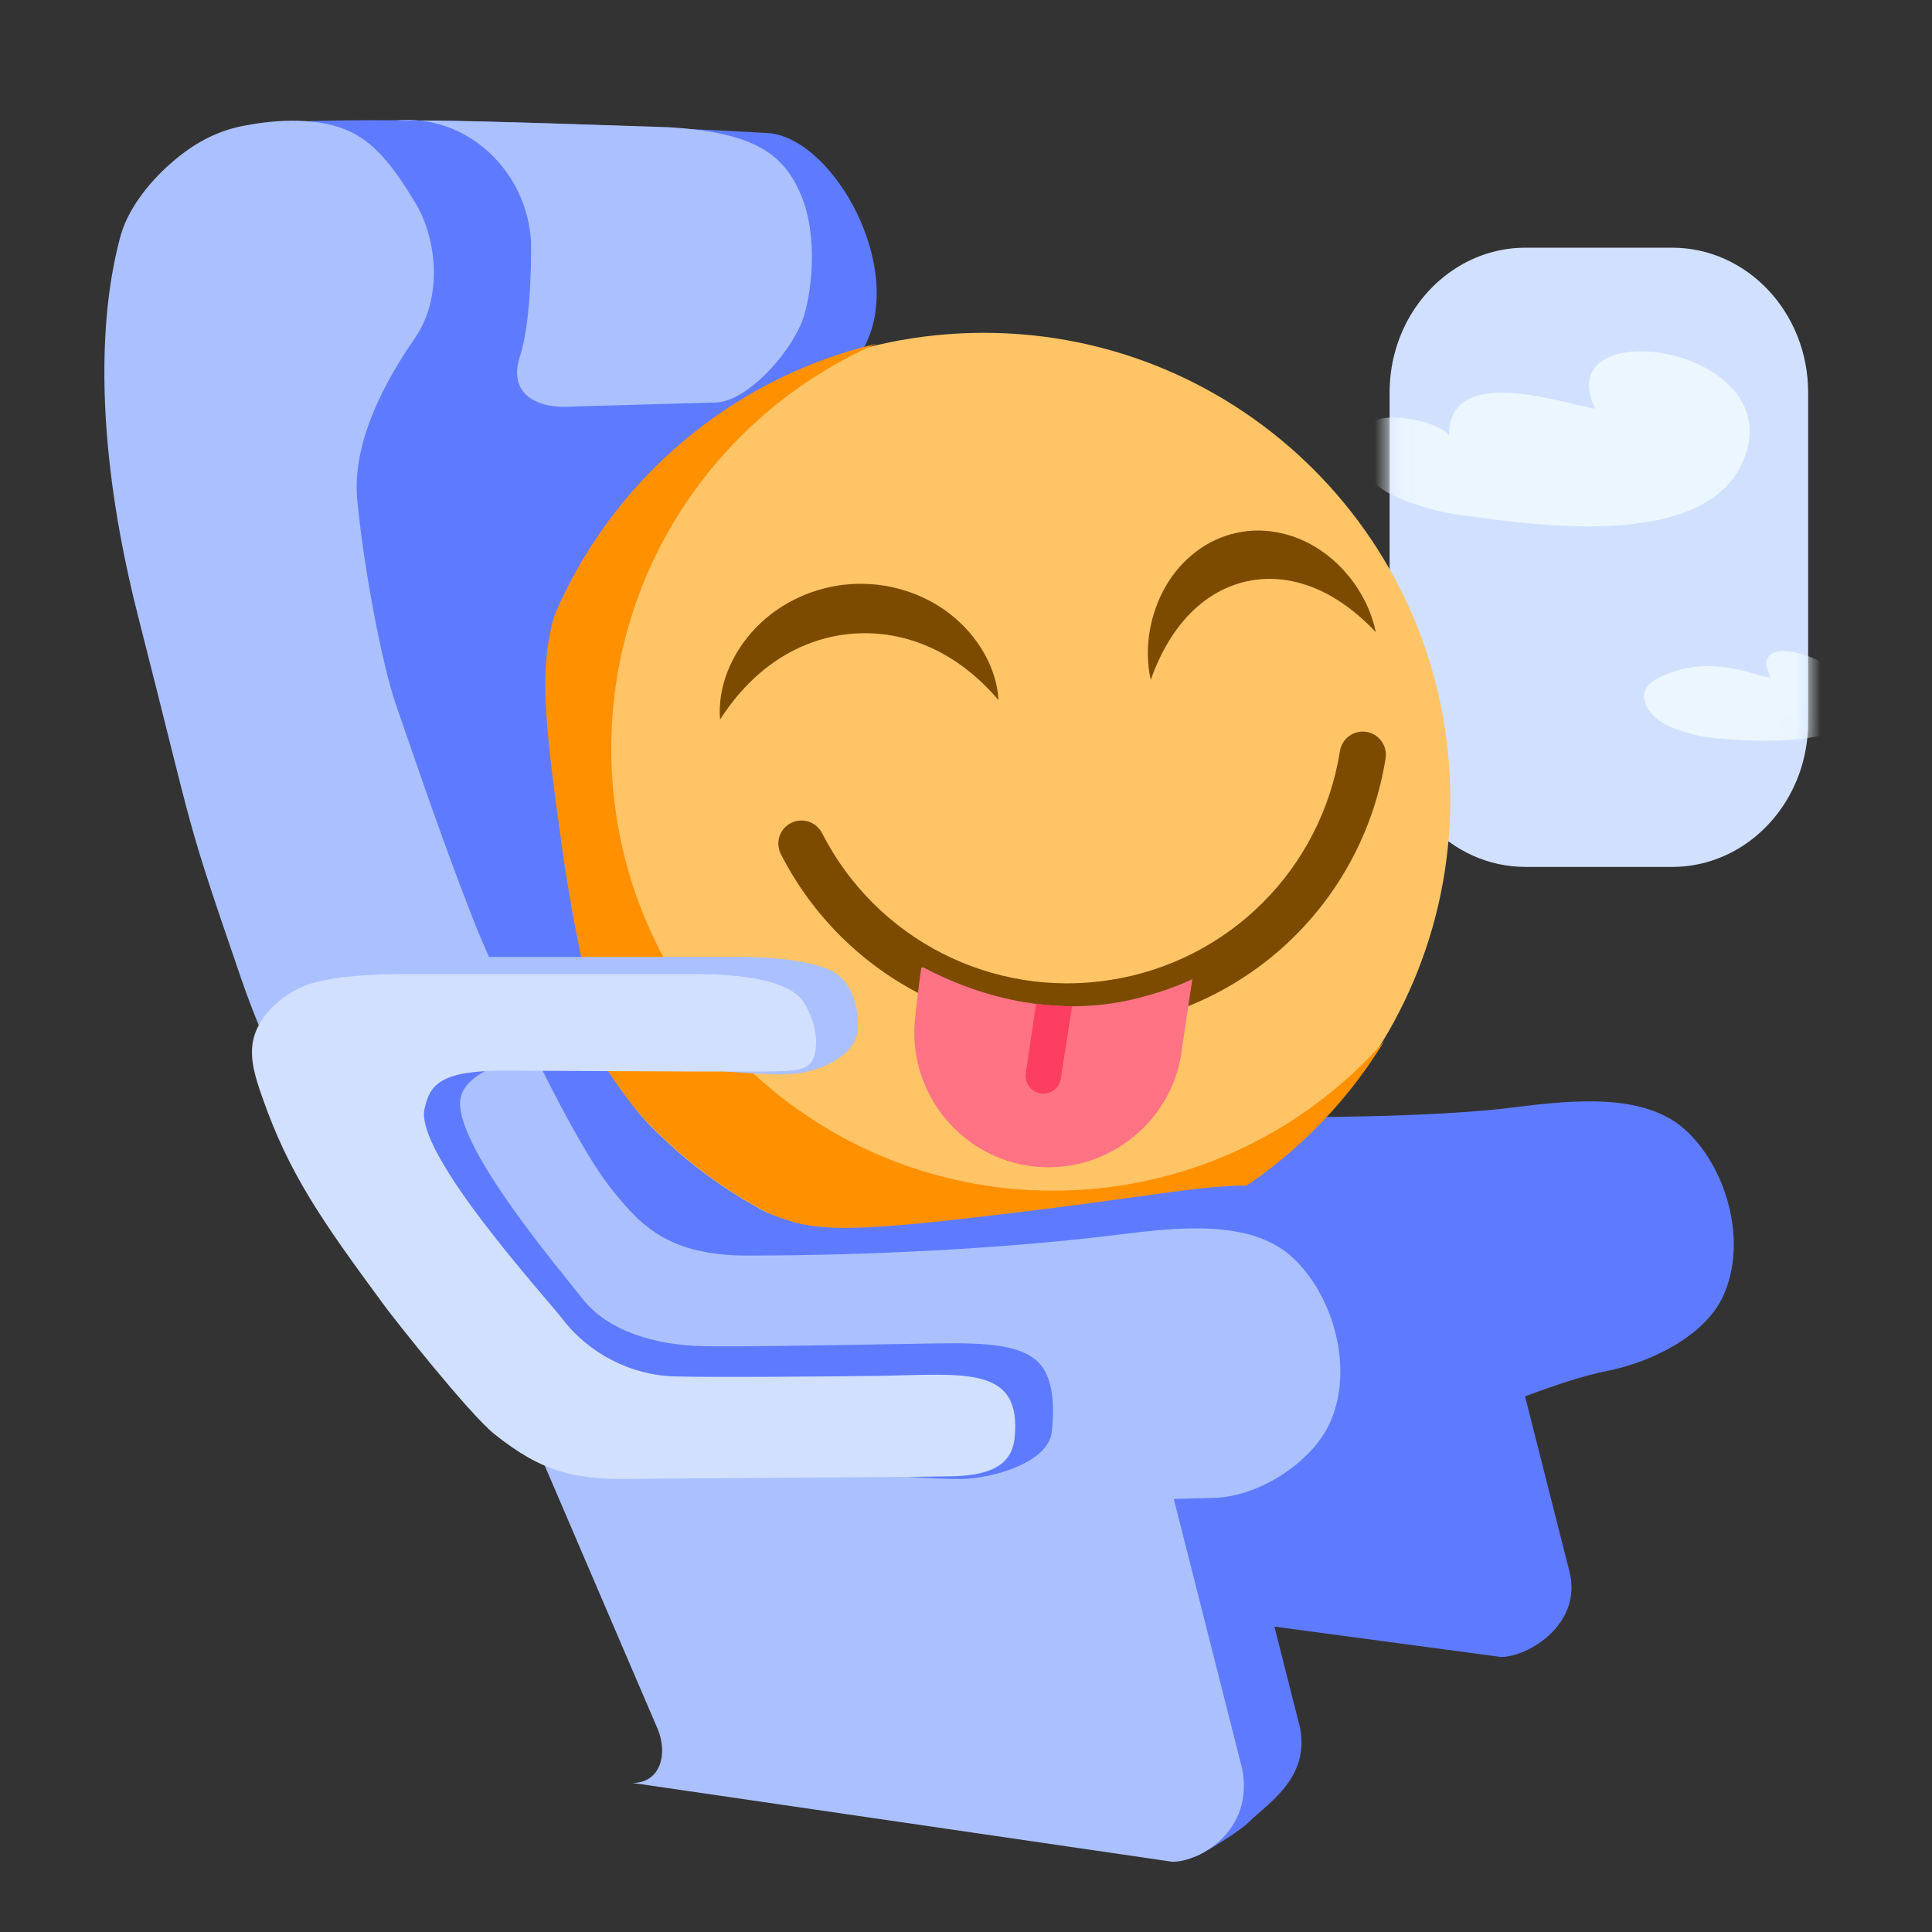 <?xml version="1.0" encoding="UTF-8"?> <svg xmlns="http://www.w3.org/2000/svg" width="78" height="78" viewBox="0 0 78 78" fill="none"><rect x="0" y="0" width="78" height="78" fill="#333333" stroke="none"/> <path fill-rule="evenodd" clip-rule="evenodd" d="M30.946 45.329L58.771 45.329L63.353 63.41C63.926 65.551 61.706 66.897 60.6 66.897L38.735 63.968C39.841 63.968 40.177 62.837 39.759 61.805L30.946 45.329Z" fill="#5E7BFF"></path> <path fill-rule="evenodd" clip-rule="evenodd" d="M20.007 47.427L47.904 51.673L52.487 69.755C52.874 71.799 51.217 72.772 50.395 73.587C50.034 73.945 48.391 74.966 48.193 74.966L27.868 70.312C28.975 70.312 29.31 69.182 28.892 68.15L20.007 47.427Z" fill="#5E7BFF"></path> <path fill-rule="evenodd" clip-rule="evenodd" d="M17.673 49.097L45.571 53.343L50.153 71.425C50.625 73.916 48.443 75.165 47.337 75.165L25.535 71.982C26.642 71.982 26.977 70.852 26.559 69.82L17.673 49.097Z" fill="#ABC1FF"></path> <path fill-rule="evenodd" clip-rule="evenodd" d="M56.102 15.85V29.15C56.102 32.382 58.56 35 61.594 35H67.508C67.547 35 67.584 35 67.621 34.998C68.116 34.988 68.594 34.907 69.046 34.767C71.204 34.098 72.814 32.056 72.985 29.587C72.996 29.442 73 29.297 73 29.15V15.85C73 12.619 70.54 10 67.508 10H61.594C61.067 10 60.556 10.079 60.074 10.226C59.615 10.367 59.182 10.569 58.782 10.825C58.022 11.307 57.38 11.981 56.914 12.784C56.399 13.676 56.102 14.725 56.102 15.85" fill="#D1E0FF"></path> <mask id="mask0" maskUnits="userSpaceOnUse" x="56" y="10" width="17" height="25"> <path fill-rule="evenodd" clip-rule="evenodd" d="M56.102 15.85V29.15C56.102 32.382 58.56 35 61.594 35H67.508C67.547 35 67.584 35 67.621 34.998C68.116 34.988 68.594 34.907 69.046 34.767C71.204 34.098 72.814 32.056 72.985 29.587C72.996 29.442 73 29.297 73 29.15V15.85C73 12.619 70.54 10 67.508 10H61.594C61.067 10 60.556 10.079 60.074 10.226C59.615 10.367 59.182 10.569 58.782 10.825C58.022 11.307 57.38 11.981 56.914 12.784C56.399 13.676 56.102 14.725 56.102 15.85" fill="white"></path> </mask> <g mask="url(#mask0)"> <path fill-rule="evenodd" clip-rule="evenodd" d="M75.028 28.794C75.869 27.109 70.311 24.948 71.486 27.361C70.642 27.233 68.996 26.367 66.971 27.36C65.812 27.927 66.569 28.905 67.25 29.254C67.809 29.54 68.63 29.73 68.891 29.761C70.253 29.924 74.311 30.229 75.028 28.794" fill="#EBF6FF"></path> <path fill-rule="evenodd" clip-rule="evenodd" d="M70.513 18.233C71.807 13.871 62.522 12.635 64.404 16.502C63.191 16.318 58.491 14.639 58.5 17.552C57.957 17.009 56.397 16.722 55.697 16.916C53.359 17.567 55.053 19.393 56.145 19.953C57.04 20.412 58.357 20.716 58.775 20.766C60.958 21.026 69.22 22.595 70.513 18.233Z" fill="#EBF6FF"></path> </g> <path fill-rule="evenodd" clip-rule="evenodd" d="M38.151 53.369C37.141 52.562 34.133 48.755 33.743 48.225C31.181 44.75 29.857 42.869 28.765 39.729C28.523 39.032 28.277 38.299 28.393 37.57C28.57 36.458 29.703 35.489 30.775 35.171C31.847 34.852 33.461 34.796 34.579 34.796H46.29C48.148 34.796 49.48 35.265 50.035 35.823C50.348 36.139 50.809 37.096 50.697 37.894C50.573 38.78 49.452 39.364 47.899 39.373C45.359 39.389 44.913 38.728 43.867 38.728C42.848 38.728 39.757 38.693 38.605 38.693C35.991 38.693 35.55 39.235 35.328 40.238C34.928 42.049 40.235 47.853 40.9 48.723C41.962 50.112 43.659 50.986 45.399 51.039C46.901 51.084 52.158 51.04 53.661 51.017C57.112 50.964 59.008 49.595 58.589 51.017C58.234 52.223 56.582 53.344 55.333 53.369C53.283 53.41 45.218 55.151 43.885 55.177C41.416 55.226 40.096 54.923 38.151 53.369Z" fill="#F54545"></path> <path fill-rule="evenodd" clip-rule="evenodd" d="M35.525 53.998C34.515 53.191 31.507 49.385 31.117 48.855C28.555 45.379 27.231 43.498 26.139 40.358C25.897 39.662 25.651 38.928 25.767 38.199C25.944 37.087 27.077 36.118 28.149 35.8C29.221 35.481 30.835 35.425 31.953 35.425H43.664C45.522 35.425 47.274 35.85 47.829 36.408C48.142 36.724 48.603 37.681 48.491 38.48C48.367 39.365 47.813 39.348 46.26 39.358C43.72 39.373 42.287 39.358 41.241 39.358C40.222 39.358 37.131 39.322 35.979 39.322C33.365 39.322 32.924 39.864 32.702 40.867C32.303 42.678 37.609 48.482 38.274 49.352C39.336 50.741 41.033 51.615 42.773 51.668C44.275 51.714 49.532 51.669 51.035 51.646C54.486 51.593 56.381 50.224 55.963 51.646C55.608 52.852 53.956 53.973 52.707 53.998C50.657 54.039 42.592 55.78 41.259 55.806C38.79 55.855 37.47 55.552 35.525 53.998Z" fill="#F54545"></path> <path fill-rule="evenodd" clip-rule="evenodd" d="M9.417 6.567C5.481 9.191 5.905 12.741 6.355 16.059C7.069 21.319 8.517 25.758 10.876 30.506C12.11 32.99 16.169 43.79 17.137 46.697C18.104 49.604 20.254 54.994 22.215 56.3C23.509 57.161 46.863 60.566 49.422 60.295C54.7 59.737 61.087 56.1 64.909 55.343C66.629 55.002 68.817 53.953 69.562 52.341C70.608 50.076 69.651 47.016 67.979 45.561C66.332 44.128 63.513 44.406 61.145 44.704C56.619 45.275 48.807 45.073 44.363 45.073C37.981 45.073 36.046 38.449 34.365 33.538C32.683 28.627 32.659 27.798 32.578 21.369C32.564 20.211 32.636 18.555 33.018 17.463C33.496 16.1 34.507 14.987 35.059 13.653C36.405 10.399 33.45 5.381 30.868 5.365C30.868 5.365 18.809 4.665 12.195 4.901C12.195 4.901 11.562 5.136 9.417 6.567Z" fill="#5E7BFF"></path> <path fill-rule="evenodd" clip-rule="evenodd" d="M39.715 51.11C29.312 51.11 20.879 42.677 20.879 32.274C20.879 21.871 29.312 13.437 39.715 13.437C50.119 13.437 58.552 21.871 58.552 32.274C58.552 42.677 50.119 51.11 39.715 51.11Z" fill="#FFC466"></path> <path fill-rule="evenodd" clip-rule="evenodd" d="M42.519 48.07C32.666 48.07 24.679 40.084 24.679 30.231C24.679 22.915 29.085 16.631 35.385 13.879C27.068 15.849 20.879 23.319 20.879 32.238C20.879 42.661 29.329 51.11 39.751 51.11C46.579 51.11 52.559 47.484 55.872 42.054C52.604 45.742 47.835 48.07 42.519 48.07" fill="#FF9100"></path> <path fill-rule="evenodd" clip-rule="evenodd" d="M21.325 36.8C21.738 37.001 24.304 46.898 31.869 49.289C33.423 49.78 35.494 49.624 41.357 48.914C48.735 48.021 49.488 47.526 53.172 48.137C56.857 48.747 53.172 50.871 53.172 50.871C53.172 50.871 41.145 50.952 35.221 50.628C32.734 50.492 27.213 50.422 24.482 47.486C20.709 43.429 20.157 36.23 21.325 36.8Z" fill="#5E7BFF"></path> <path fill-rule="evenodd" clip-rule="evenodd" d="M24.113 41.583C23.755 39.875 23.195 37.827 22.663 34.01C21.787 27.72 21.582 25.61 23.472 22.457C25.361 19.304 19.023 22.144 19.023 22.144C19.023 22.144 20.191 34.323 21.235 40.163C22.279 46.002 24.52 43.529 24.113 41.583Z" fill="#5E7BFF"></path> <path fill-rule="evenodd" clip-rule="evenodd" d="M45.135 41.405C39.56 42.288 34.091 39.506 31.525 34.483C31.291 34.023 31.473 33.462 31.932 33.227C32.389 32.994 32.952 33.175 33.188 33.634C35.384 37.936 40.069 40.318 44.843 39.562C45.352 39.481 45.83 39.828 45.911 40.337C45.992 40.846 45.644 41.324 45.135 41.405" fill="#7C4B00"></path> <path fill-rule="evenodd" clip-rule="evenodd" d="M45.135 41.405C44.626 41.485 44.148 41.138 44.067 40.629C43.987 40.12 44.334 39.642 44.843 39.562C49.618 38.806 53.338 35.092 54.097 30.322C54.178 29.814 54.656 29.468 55.165 29.547C55.673 29.629 56.02 30.107 55.94 30.615C55.053 36.186 50.711 40.522 45.135 41.405" fill="#7C4B00"></path> <path fill-rule="evenodd" clip-rule="evenodd" d="M37.199 39.058C37.083 39.759 36.939 41.165 36.939 41.165C36.644 44.133 38.831 46.803 41.798 47.1C44.766 47.394 47.436 45.208 47.732 42.24L48.138 39.53C47.536 39.816 46.919 40.033 46.296 40.199C43.231 41.101 40.017 40.501 37.286 39.061" fill="#FF7385"></path> <path fill-rule="evenodd" clip-rule="evenodd" d="M41.41 43.363C41.37 43.757 41.658 44.107 42.05 44.146C42.444 44.185 42.794 43.898 42.833 43.505L43.282 40.619C42.802 40.635 42.305 40.573 41.83 40.531L41.41 43.363Z" fill="#FB3E61"></path> <path fill-rule="evenodd" clip-rule="evenodd" d="M9.731 39.492C7.396 32.687 7.945 34.166 5.586 24.924C3.227 15.681 4.564 10.707 4.844 9.607C5.124 8.507 5.962 7.411 6.895 6.594C7.828 5.776 8.737 5.3 9.78 5.089C10.822 4.878 12.58 4.68 13.947 5.229C15.088 5.688 15.888 6.724 16.772 8.198C17.656 9.671 17.866 12.008 16.772 13.617C16.106 14.596 14.163 17.446 14.422 20.173C14.681 22.9 15.411 26.81 16.012 28.531C16.834 30.885 17.882 34.02 19.189 37.338C19.659 38.532 22.827 45.648 24.645 47.951C25.857 49.486 26.993 50.691 30.186 50.691C35.048 50.691 40.735 50.405 45.261 49.834C47.629 49.535 50.448 49.258 52.095 50.691C53.767 52.145 54.723 55.206 53.678 57.47C52.933 59.082 50.79 60.425 49.025 60.472C37.994 60.765 31.286 60.848 25.797 60.49L18.523 54.868C17.096 53.477 12.067 46.297 9.731 39.492Z" fill="#ABC1FF"></path> <path fill-rule="evenodd" clip-rule="evenodd" d="M20.991 14.391C20.475 15.966 21.776 16.527 23.121 16.413L28.962 16.247C30.307 16.134 32.081 14.035 32.464 12.736C32.814 11.552 32.987 9.454 32.36 7.926C31.676 6.261 30.53 5.346 26.975 5.135C26.975 5.135 21.846 4.965 19.305 4.9C18.18 4.872 15.979 4.854 15.979 4.854C18.93 4.604 21.272 6.956 21.438 9.735C21.439 9.735 21.505 12.815 20.991 14.391Z" fill="#ABC1FF"></path> <path fill-rule="evenodd" clip-rule="evenodd" d="M21.754 57.207C20.743 56.4 17.736 52.594 17.345 52.064C14.784 48.588 13.459 46.707 12.368 43.568C12.126 42.871 11.879 42.137 11.995 41.408C12.172 40.296 13.306 39.328 14.378 39.009C15.45 38.691 17.064 38.635 18.182 38.635H29.892C31.751 38.635 33.363 38.912 33.92 39.429C34.476 39.947 34.72 40.89 34.609 41.689C34.485 42.575 33.166 43.368 31.613 43.377C29.073 43.393 23.359 42.532 22.207 42.532C19.593 42.532 19.152 43.074 18.931 44.077C18.531 45.887 23.837 51.691 24.503 52.561C25.564 53.95 27.262 54.824 29.001 54.877C30.503 54.923 35.761 54.878 37.264 54.855C40.714 54.802 43.067 54.407 42.753 57.383C42.621 58.634 41.44 58.885 40.191 58.91C38.141 58.951 28.821 58.989 27.487 59.016C25.019 59.064 23.698 58.761 21.754 57.207Z" fill="#ABC1FF"></path> <path fill-rule="evenodd" clip-rule="evenodd" d="M23.216 42.532C20.603 42.532 18.819 43.309 18.598 44.312C18.198 46.123 22.821 51.526 23.486 52.396C24.547 53.785 26.527 54.291 28.266 54.344C29.768 54.39 35.673 54.27 37.175 54.247C39.148 54.217 40.891 54.159 41.796 54.886C42.475 55.431 42.599 56.526 42.465 57.8C42.333 59.051 40.086 59.685 38.838 59.71C36.787 59.752 29.83 58.989 28.497 59.016C26.028 59.064 24.707 58.761 22.764 57.207C21.753 56.4 18.745 52.594 18.355 52.064C15.793 48.588 14.153 45.671 13.062 42.532" fill="#5E7BFF"></path> <path fill-rule="evenodd" clip-rule="evenodd" d="M19.961 57.899C18.95 57.092 15.943 53.285 15.552 52.755C12.991 49.28 11.666 47.399 10.575 44.259C10.333 43.562 10.086 42.829 10.202 42.1C10.379 40.988 11.513 40.019 12.585 39.701C13.657 39.382 15.271 39.326 16.389 39.326H28.099C30.697 39.326 32.026 39.806 32.438 40.45C32.691 40.845 33.038 41.582 32.926 42.381C32.803 43.266 32.249 43.249 30.696 43.258C28.156 43.274 21.566 43.223 20.414 43.223C17.8 43.223 17.36 43.765 17.138 44.768C16.738 46.579 22.044 52.383 22.709 53.253C23.771 54.642 25.469 55.516 27.208 55.569C28.71 55.615 33.968 55.57 35.471 55.547C38.921 55.494 41.274 55.099 40.96 58.075C40.828 59.326 39.647 59.577 38.398 59.602C36.348 59.643 27.028 59.681 25.694 59.707C23.226 59.756 21.905 59.453 19.961 57.899Z" fill="#D1E0FF"></path> <path fill-rule="evenodd" clip-rule="evenodd" d="M50.359 23.464C48.691 23.826 47.27 25.15 46.458 27.45C46.169 26.163 46.431 24.747 47.077 23.645C47.722 22.537 48.775 21.75 49.943 21.509C51.109 21.256 52.391 21.546 53.431 22.297C54.469 23.042 55.283 24.227 55.543 25.519C53.871 23.745 52.03 23.112 50.359 23.464Z" fill="#7C4B00"></path> <path fill-rule="evenodd" clip-rule="evenodd" d="M40.313 28.266C38.635 26.295 36.544 25.437 34.476 25.579C32.41 25.73 30.465 26.869 29.071 29.052C28.961 27.738 29.533 26.364 30.51 25.35C31.486 24.329 32.893 23.678 34.337 23.584C35.781 23.478 37.264 23.927 38.373 24.802C39.48 25.672 40.238 26.95 40.313 28.266" fill="#7C4B00"></path> </svg> 